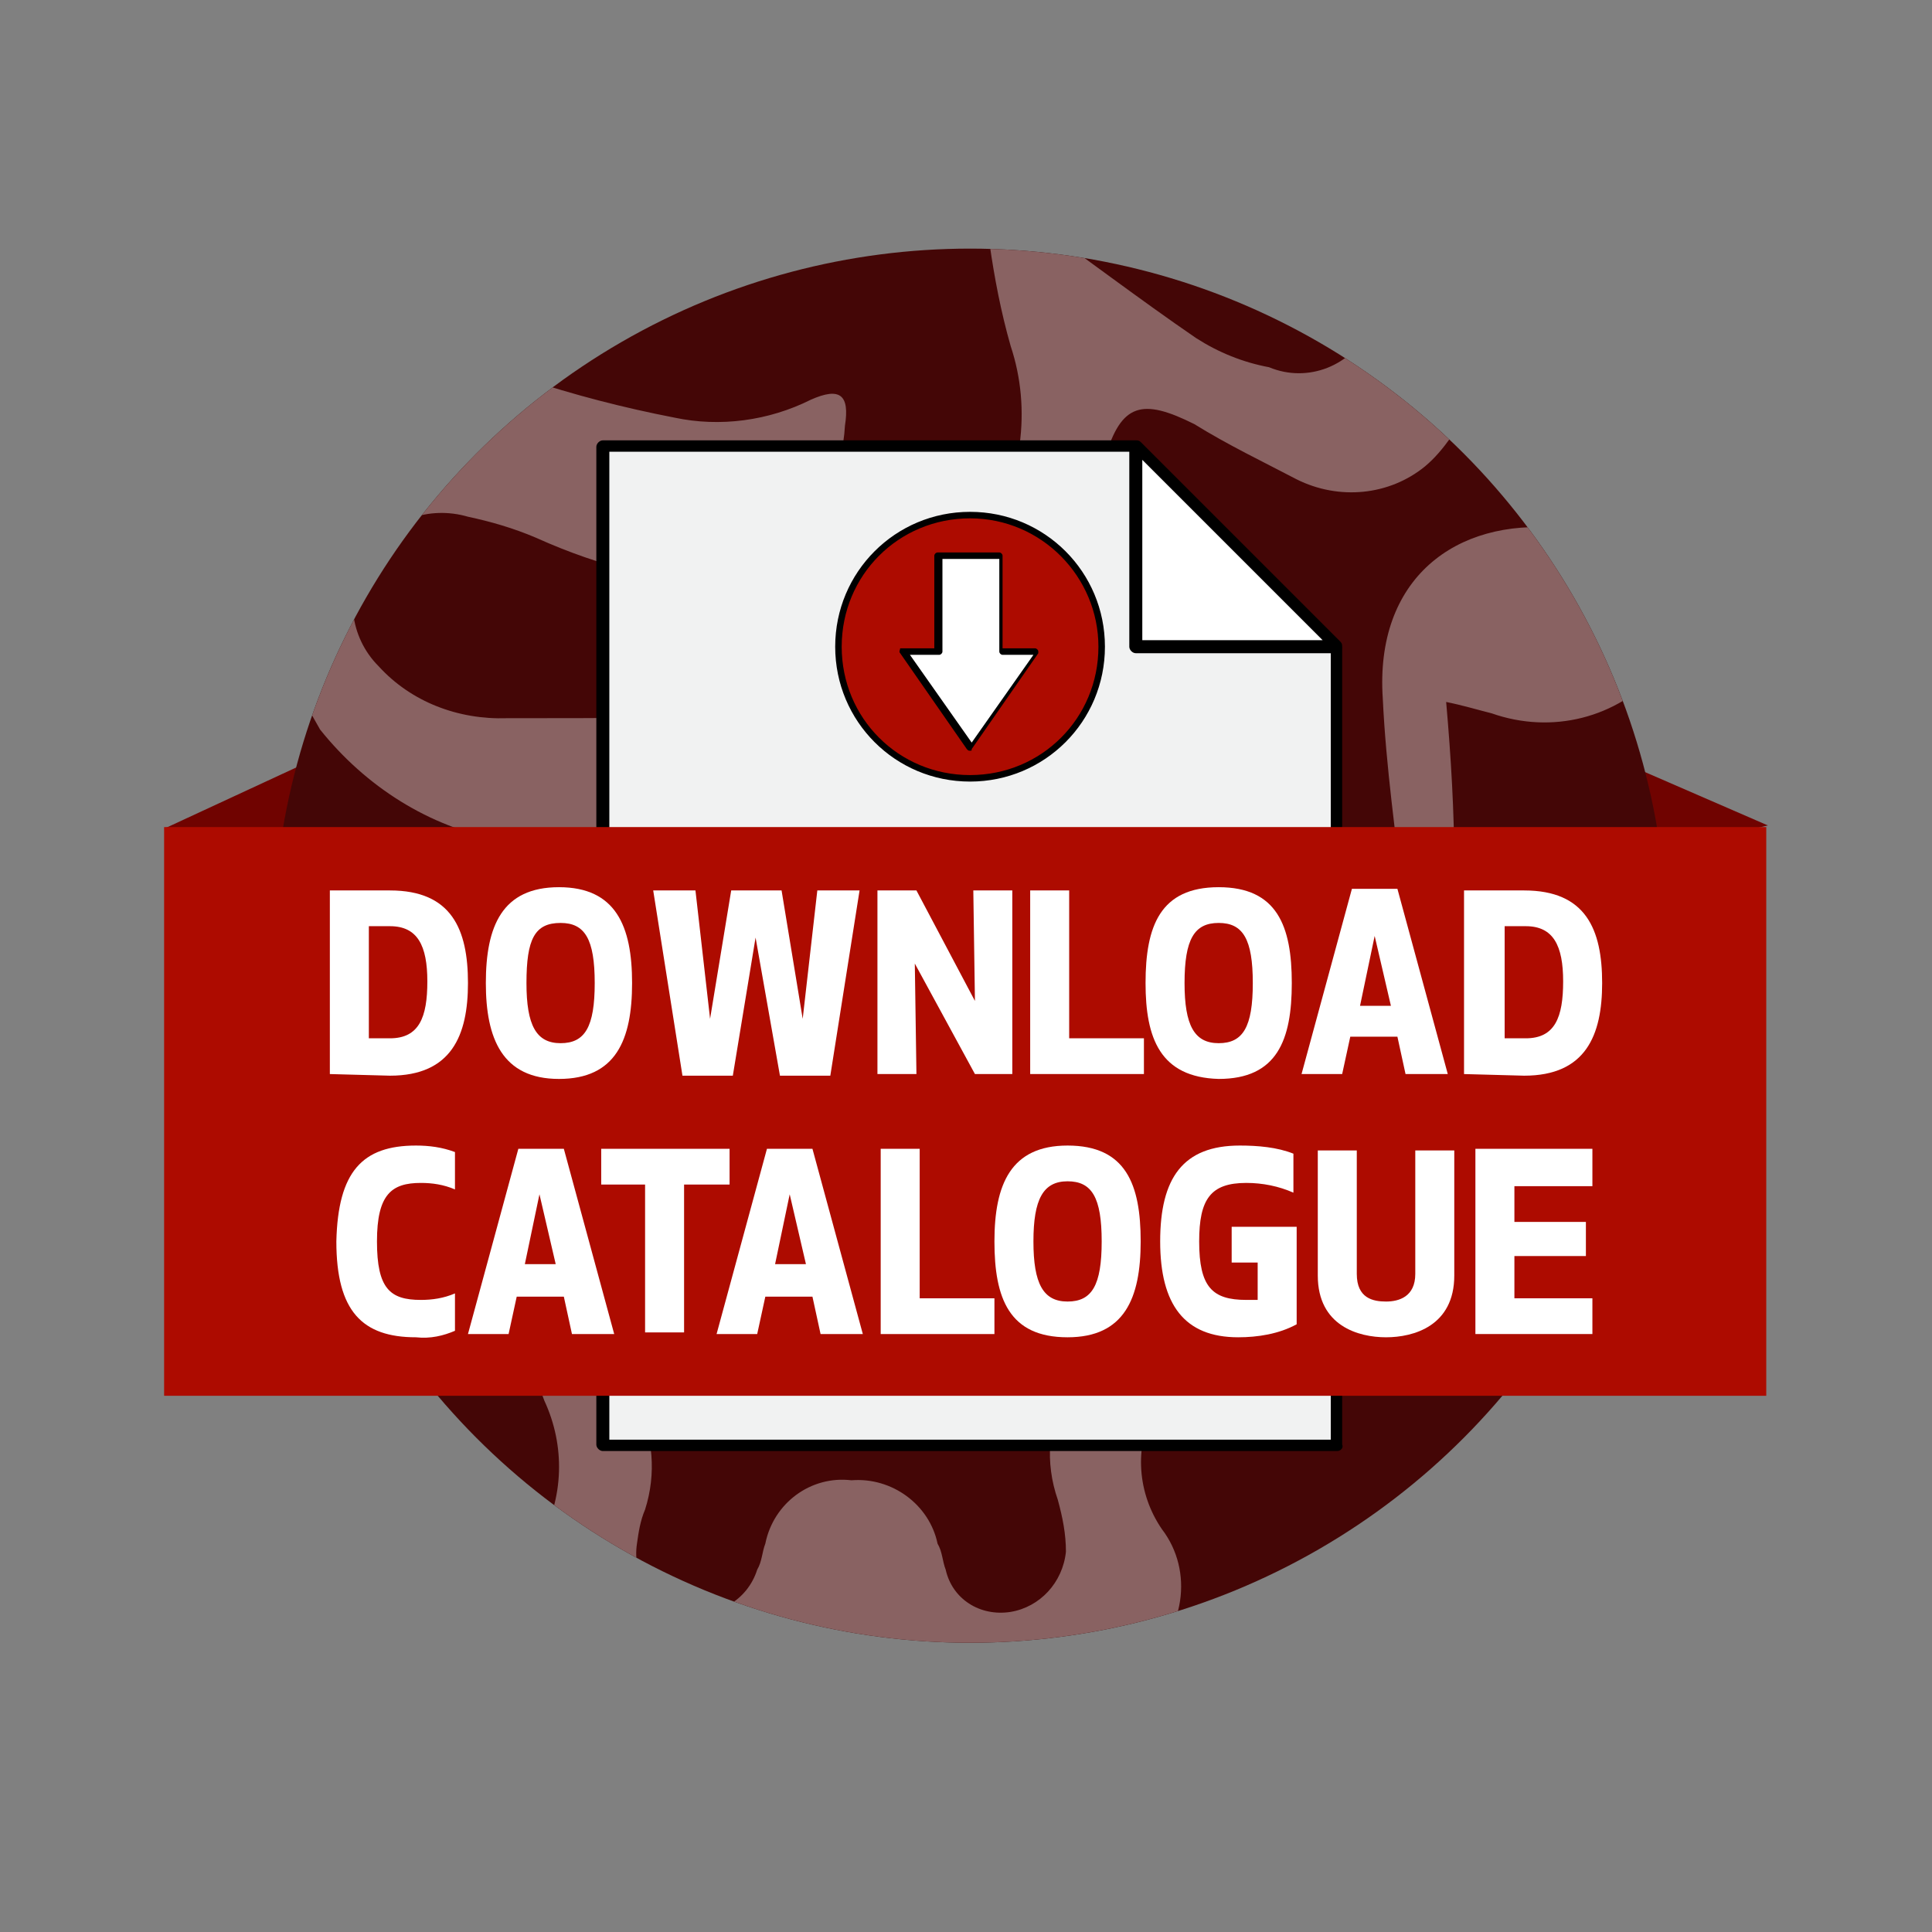 <?xml version="1.0" encoding="utf-8"?>
<!-- Generator: Adobe Illustrator 25.4.1, SVG Export Plug-In . SVG Version: 6.00 Build 0)  -->
<svg version="1.1" id="Vrstva_1" xmlns="http://www.w3.org/2000/svg" xmlns:xlink="http://www.w3.org/1999/xlink" x="0px" y="0px"
	 viewBox="0 0 118.9 118.9" style="enable-background:new 0 0 118.9 118.9;" xml:space="preserve">
<rect x="0" y="0" width="118.9" height="118.9" fill="#808080" stroke="none"/>
<style type="text/css">
	.st0{fill:#700300;}
	.st1{fill:#440606;}
	.st2{clip-path:url(#SVGID_00000052066205409977052050000017535506748295013769_);}
	.st3{opacity:0.37;}
	.st4{fill:#FFFFFF;}
	.st5{fill:#F1F2F2;}
	.st6{fill:#AD0B00;}
</style>
<polygon class="st0" points="10.1,51 18.3,47.2 19.5,53.2 "/>
<polygon class="st0" points="108.8,50.8 101.2,47.5 99.4,53 "/>
<circle class="st1" cx="59.7" cy="58.2" r="42.9"/>
<g>
	<g>
		<defs>
			<circle id="SVGID_1_" cx="59.7" cy="58.2" r="42.9"/>
		</defs>
		<clipPath id="SVGID_00000165931351240427357740000001105022910477138596_">
			<use xlink:href="#SVGID_1_"  style="overflow:visible;"/>
		</clipPath>
		<g style="clip-path:url(#SVGID_00000165931351240427357740000001105022910477138596_);">
			<g class="st3">
				<path class="st4" d="M103.7,39.2c-0.5,0.7-1,1.5-1.6,2.1c-2.6,2.9-6.6,3.9-10.3,2.6C91,43.7,90,43.4,89,43.2
					c0.3,3.4,0.5,6.8,0.5,10c0.2,3.7,0.1,7.4-0.3,11.1c-1.3,7.9-6.6,11.8-14,13.2c-0.9,0-1.7,0.7-1.8,1.6c-0.5,2.6-1.3,5.2-2.4,7.6
					c-1.2,2.4-1,5.2,0.5,7.4c2,2.6,1.4,6.4-1.2,8.3l-0.1,0.1c-1,0.9-2.4,1.2-3.7,1.1H38.4c-3.1,0.2-5.8-2.2-6-5.3c0-0.1,0-0.2,0-0.2
					c0-1.1,0.3-2.2,0.8-3.2c1.5-2.7,1.6-5.9,0.3-8.7c-3.6-9.4-4-19.8-1.1-29.5c0.3-0.5,0.3-1.1,0.5-1.6c0.5-2.1-0.3-2.9-2.1-3.4
					c-4.4-0.8-8.3-3.3-11.1-6.8c-1.1-1.9-2.1-4-2.9-6.1v-3.2c0.2-3.7,1.9-7.2,4.7-9.7c2.9-2.7,7-3.6,10.8-2.6c3,1,6.1,1.8,9.2,2.4
					c2.8,0.6,5.8,0.2,8.4-1.1c1.8-0.8,2.4-0.3,2.1,1.6c-0.3,5.5-5,9.8-10.5,9.5l0,0c-0.8,0-1.6-0.2-2.4-0.5C37,34.7,35,34,33,33.1
					c-1.4-0.6-2.8-1-4.2-1.3c-2.4-0.7-5,0.2-6.3,2.4s-1,5,0.8,6.8c2,2.2,4.9,3.3,7.9,3.2c6.1,0,11.8,0,17.9-0.3
					c0.7,0,1.3-0.3,1.8-0.8c3.4-3.1,6.7-6.5,9.7-10c2.3-3.5,2.9-7.9,1.6-11.8c-0.6-2.1-1-4.2-1.3-6.3c0-0.7,0-1.4,0.3-2.1
					c0.7,0.1,1.4,0.2,2.1,0.5c3.4,2.4,6.8,5,10.3,7.4c1.4,0.9,2.9,1.5,4.5,1.8c2.4,1,5.1-0.1,6.2-2.4c0.1-0.2,0.1-0.3,0.2-0.5
					c0.3-0.8,0.4-1.7,0.3-2.6c-0.1-1.2-0.2-2.3-0.5-3.4c0.1-0.6,0.2-1.1,0.5-1.6c0.5-0.2,1.1-0.1,1.6,0.3c4.8,3.2,6,9.7,2.9,14.5
					c-0.5,0.7-1,1.3-1.6,1.8c-2.2,1.8-5.3,2.1-7.9,0.8c-2.1-1.1-4.2-2.1-6.3-3.4c-3.2-1.6-4.5-1.3-5.5,2.1c-1.8,6-5.5,11.3-10.5,15
					c-2.2,1.7-4,3.7-5.5,6.1c-2.4,3.8-2.1,8.7,0.8,12.1c4.4,6.1,11.5,9.7,19,9.7c3.5,0.2,6.5-2.3,6.8-5.8c0.1-1.1-0.1-2.2-0.5-3.2
					c-0.3-0.8-1.3-2.1,0-2.6s1.8,0.8,2.4,1.6c0.5,1.1,1.1,2.4,1.6,3.4c0.3,0.6,0.6,1.1,1.1,1.6c0.5-0.5,1.3-0.8,1.6-1.3
					c1.3-2.9,1.9-6.1,1.6-9.2c-0.5-4.2-1.1-8.4-1.3-12.6c-0.5-7.4,4.5-11.1,10.8-10.5c3.6,0.3,6.9,2.4,8.7,5.5L103.7,39.2z
					 M45.3,52.4c-0.3-0.3-0.3-1.1-0.8-1.1c-0.6,0.1-1.1,0.2-1.6,0.5c-0.3,0.3-0.5,0.8-0.8,1.1c-7.1,9.8-8.2,22.6-2.9,33.4
					c1,2.1,1.2,4.4,0.5,6.6c-0.3,0.7-0.4,1.4-0.5,2.1c-0.3,2,0.9,3.8,2.9,4.2c2,0.4,3.9-0.7,4.5-2.6c0.3-0.5,0.3-1.1,0.5-1.6
					c0.5-2.5,2.8-4.2,5.3-3.9c2.5-0.2,4.8,1.5,5.3,3.9c0.3,0.5,0.3,1.1,0.5,1.6c0.4,1.8,2.1,2.9,4,2.6c1.8-0.3,3.2-1.8,3.4-3.7
					c0-1.1-0.2-2.1-0.5-3.2c-0.8-2.3-0.6-4.7,0.5-6.8c0.6-1.3,1-2.6,1.3-4c1.1-3.9,1.1-3.9-2.9-4.7C56.1,75,49.8,71,46.4,63.1
					C44.9,59.8,44.6,56,45.3,52.4"/>
				<path class="st4" d="M78.2,48c-1.7,0.1-3.1-1.3-3.2-2.9c0-0.1,0-0.1,0-0.2c-0.2-1.5,0.8-2.9,2.4-3.1c0.1,0,0.2,0,0.3,0l0,0
					c1.7-0.2,3.2,1,3.4,2.6c0,0.1,0,0.2,0,0.3V45C81.1,46.5,79.8,47.9,78.2,48"/>
				<path class="st4" d="M68.5,38.2c1.7-0.1,3.1,1.2,3.2,2.9c0,0.1,0,0.2,0,0.2l0,0c0,1.7-1.4,3.1-3.2,3.2c-1.7,0.1-3.1-1.3-3.2-2.9
					c0-0.1,0-0.1,0-0.2c0-1.6,1.1-2.9,2.6-3.2H68.5"/>
				<path class="st4" d="M71.7,63.6c-1.1,0.8-1.3,1.3-1.8,1.3s-1.3-0.8-1.1-1.1c0-0.6,0.3-1.1,0.8-1.3
					C70.2,62.5,70.7,63.1,71.7,63.6"/>
				<path class="st4" d="M58.4,55.5c0.5,0.8,1.3,1.3,1.3,1.8s-0.8,0.8-1.1,1.3c-0.5-0.5-1.1-0.8-1.3-1.3
					C57.6,56.7,58,56.1,58.4,55.5"/>
			</g>
		</g>
	</g>
</g>
<polygon class="st5" points="70,27.5 37.1,27.5 37.1,88.9 82.3,88.9 82.3,39.8 "/>
<path d="M82.3,89.3H37.1c-0.2,0-0.4-0.2-0.4-0.4l0,0V27.5c0-0.2,0.2-0.4,0.4-0.4l0,0h32.8c0.1,0,0.2,0,0.3,0.1l12.3,12.3
	c0.1,0.1,0.1,0.2,0.1,0.3v49.1C82.7,89.1,82.5,89.3,82.3,89.3L82.3,89.3z M37.5,88.6h44.4V39.9L69.8,27.8H37.5V88.6z"/>
<polygon class="st4" points="70,39.8 82.3,39.8 70,27.5 "/>
<path d="M82.3,40.2H69.9c-0.2,0-0.4-0.2-0.4-0.4l0,0V27.5c0-0.1,0.1-0.3,0.2-0.3c0.1-0.1,0.3,0,0.4,0.1l12.4,12.3
	c0.1,0.1,0.1,0.4,0,0.5C82.5,40.1,82.4,40.2,82.3,40.2z M70.3,39.4h11.1L70.3,28.3V39.4z"/>
<path class="st6" d="M67.8,39.8c0,4.5-3.6,8.1-8.1,8.1s-8.1-3.6-8.1-8.1s3.6-8.1,8.1-8.1S67.8,35.4,67.8,39.8L67.8,39.8z"/>
<path d="M59.7,48.1c-4.6,0-8.3-3.7-8.3-8.3s3.7-8.3,8.3-8.3s8.3,3.7,8.3,8.3l0,0C68,44.4,64.3,48.1,59.7,48.1z M59.7,31.9
	c-4.4,0-7.9,3.5-7.9,7.9s3.5,7.9,7.9,7.9s7.9-3.5,7.9-7.9l0,0C67.6,35.5,64.1,31.9,59.7,31.9z"/>
<polygon class="st4" points="61.6,40.1 61.6,34.3 57.8,34.3 57.8,40.1 55.6,40.1 59.7,46 63.8,40.1 "/>
<path d="M59.7,46.2c-0.1,0-0.1,0-0.2-0.1l-4.1-5.9c-0.1-0.1,0-0.2,0-0.3h0.1h2v-5.7c0-0.1,0.1-0.2,0.2-0.2l0,0h3.8
	c0.1,0,0.2,0.1,0.2,0.2l0,0v5.7h2c0.1,0,0.2,0.1,0.2,0.2v0.1l-4.1,5.9C59.8,46.2,59.8,46.2,59.7,46.2z M56,40.3l3.8,5.4l3.8-5.4
	h-1.9c-0.1,0-0.2-0.1-0.2-0.2l0,0v-5.7H58v5.7c0,0.1-0.1,0.2-0.2,0.2l0,0H56z"/>
<rect x="10.1" y="50.9" class="st6" width="98.6" height="35"/>
<path class="st4" d="M20.3,66.1V54.8H24c3.8,0,4.8,2.4,4.8,5.7c0,3.2-1,5.7-4.8,5.7L20.3,66.1L20.3,66.1z M22.7,63.9H24
	c1.8,0,2.3-1.3,2.3-3.5S25.7,57,24,57h-1.3V63.9z"/>
<path class="st4" d="M29.9,60.5c0-3.5,1-5.9,4.5-5.9s4.5,2.4,4.5,5.9s-1,5.9-4.5,5.9S29.9,63.9,29.9,60.5z M32.4,60.5
	c0,2.6,0.6,3.7,2.1,3.7s2.1-1,2.1-3.7s-0.6-3.7-2.1-3.7C32.9,56.8,32.4,57.8,32.4,60.5L32.4,60.5z"/>
<path class="st4" d="M60,66.1l-3.7-6.8l0.1,6.8H54V54.8h2.4l3.6,6.8l-0.1-6.8h2.4v11.3H60z"/>
<path class="st4" d="M48.1,54.8l1.3,7.9l0.9-7.9h2.6l-1.8,11.4H48l-1.5-8.5l-1.4,8.5H42l-1.8-11.4h2.6l0.9,7.9l1.3-7.9L48.1,54.8z"
	/>
<path class="st4" d="M65.8,63.9h4.6v2.2h-7V54.8h2.4V63.9z"/>
<path class="st4" d="M70.5,60.5c0-3.5,0.9-5.9,4.5-5.9s4.5,2.4,4.5,5.9s-0.9,5.9-4.5,5.9C71.4,66.3,70.5,63.9,70.5,60.5z M72.9,60.5
	c0,2.6,0.6,3.7,2.1,3.7s2.1-1,2.1-3.7s-0.6-3.7-2.1-3.7C73.5,56.8,72.9,57.8,72.9,60.5z"/>
<path class="st4" d="M80.1,66.1l3.1-11.4H86l3.1,11.4h-2.6L86,63.8h-2.9l-0.5,2.3H80.1z M83.7,61.9h1.9l-1-4.3L83.7,61.9z"/>
<path class="st4" d="M90.1,66.1V54.8h3.7c3.8,0,4.8,2.4,4.8,5.7c0,3.2-1,5.7-4.8,5.7L90.1,66.1L90.1,66.1z M92.6,63.9h1.3
	c1.8,0,2.3-1.3,2.3-3.5S95.6,57,93.9,57h-1.3V63.9z"/>
<path class="st4" d="M44.1,82.1l3.1-11.4H50l3.1,11.4h-2.6L50,79.8h-2.9l-0.5,2.3H44.1z M47.7,77.8h1.9l-1-4.3L47.7,77.8z"/>
<path class="st4" d="M25.6,70.5c0.8,0,1.6,0.1,2.4,0.4v2.3c-0.7-0.3-1.4-0.4-2.1-0.4c-1.8,0-2.7,0.7-2.7,3.6S24,80,25.9,80
	c0.7,0,1.4-0.1,2.1-0.4v2.3c-0.7,0.3-1.5,0.5-2.4,0.4c-3.3,0-4.9-1.6-4.9-5.9C20.8,72.1,22.3,70.5,25.6,70.5z"/>
<path class="st4" d="M28.8,82.1l3.1-11.4h2.8l3.1,11.4h-2.6l-0.5-2.3h-2.9l-0.5,2.3H28.8z M32.3,77.8h1.9l-1-4.3L32.3,77.8z"/>
<path class="st4" d="M42.1,72.9V82h-2.4v-9.1H37v-2.2h7.9v2.2H42.1z"/>
<path class="st4" d="M56.6,79.9h4.6v2.2h-7V70.7h2.4V79.9z"/>
<path class="st4" d="M61.2,76.4c0-3.5,1-5.9,4.5-5.9c3.6,0,4.5,2.4,4.5,5.9s-1,5.9-4.5,5.9C62.1,82.3,61.2,79.9,61.2,76.4z
	 M63.6,76.4c0,2.6,0.6,3.7,2.1,3.7s2.1-1,2.1-3.7s-0.6-3.7-2.1-3.7S63.6,73.8,63.6,76.4z"/>
<path class="st4" d="M71.4,76.4c0-3.9,1.4-5.9,4.9-5.9c1.1,0,2.3,0.1,3.3,0.5v2.4c-0.9-0.4-1.9-0.6-2.9-0.6c-2.2,0-2.9,1-2.9,3.6
	c0,2.8,0.8,3.6,2.9,3.6c0.2,0,0.5,0,0.7,0v-2.3h-1.6v-2.2h4v6c-1.1,0.6-2.4,0.8-3.6,0.8C72.9,82.3,71.4,80.3,71.4,76.4z"/>
<path class="st4" d="M81.1,78.5v-7.7h2.4v7.6c0,1.5,1,1.7,1.8,1.7s1.8-0.3,1.8-1.7v-7.6h2.4v7.7c0,3.1-2.5,3.8-4.2,3.8
	S81.1,81.6,81.1,78.5z"/>
<path class="st4" d="M97.6,77.3h-4.4v2.6H98v2.2h-7.2V70.7H98V73h-4.8v2.2h4.4V77.3z"/>
</svg>
